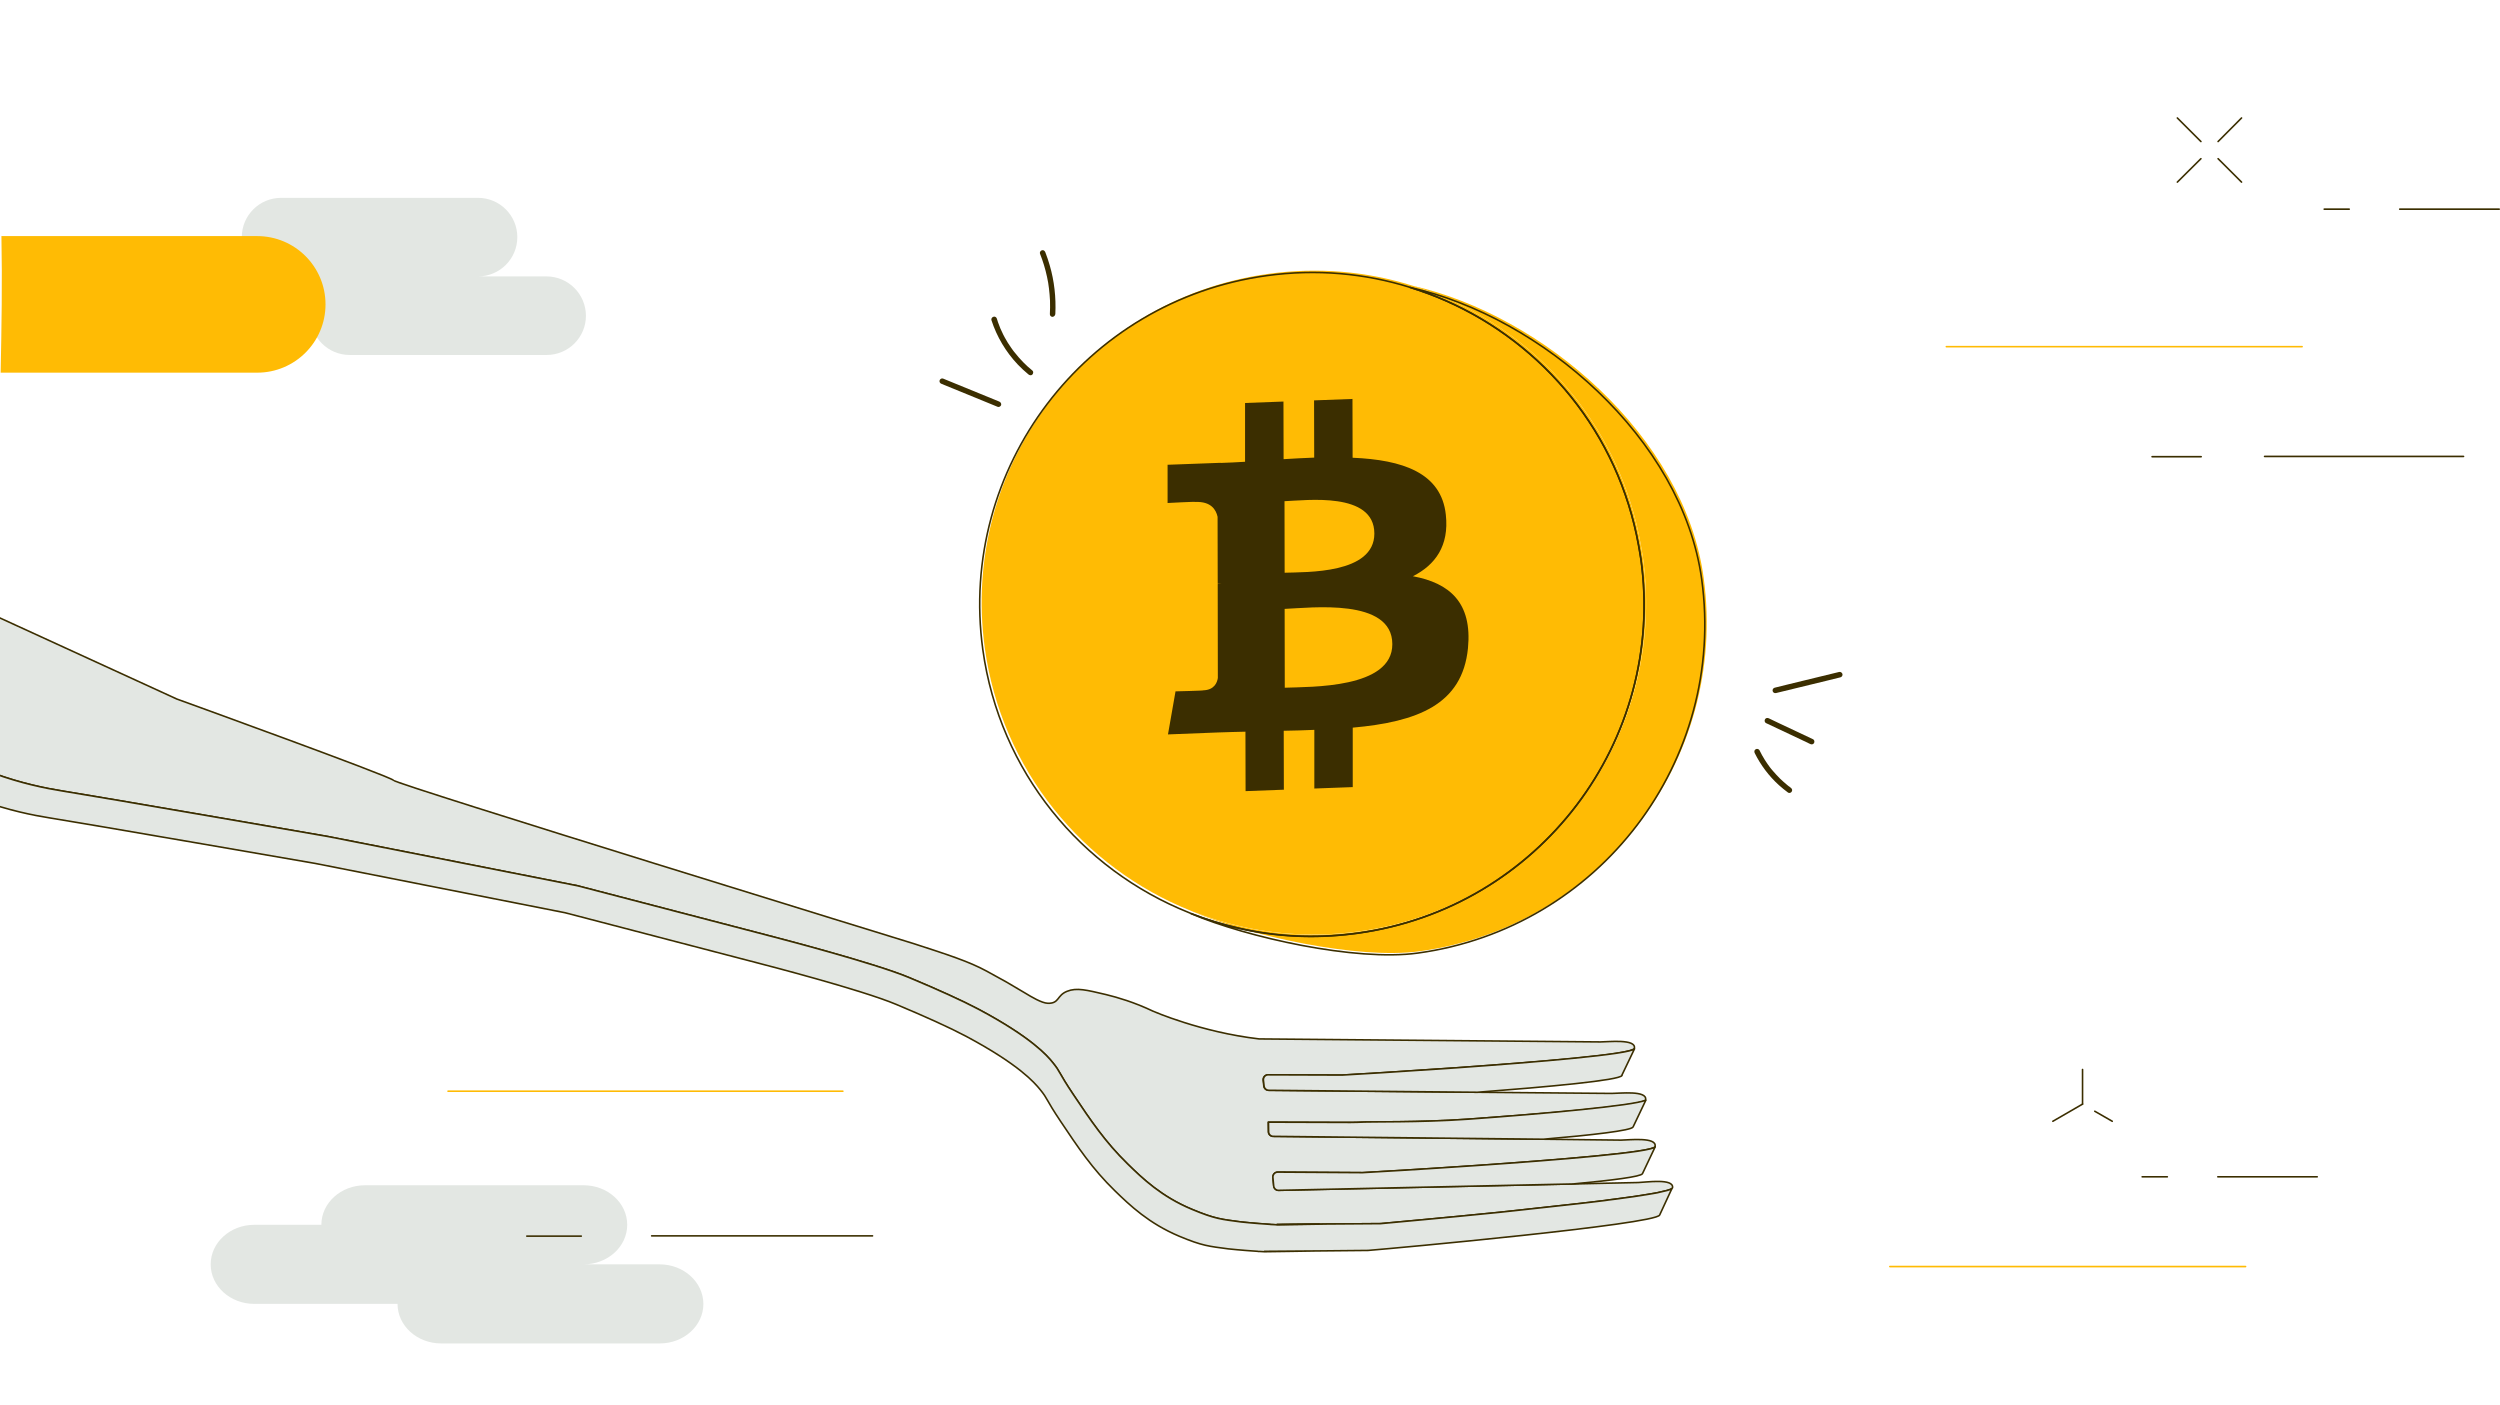 <svg width="662" height="372" viewBox="0 0 662 372" fill="none" xmlns="http://www.w3.org/2000/svg">
<g clip-path="url(#clip0_769_8388)">
<path d="M442.883 314.546C443.331 311.963 435.918 313.065 433.815 313.134L416.472 313.513C416.403 313.513 416.368 313.513 416.334 313.513L338.583 315.201C337.928 315.235 337.342 314.718 337.273 314.03L337.066 311.791C336.997 311.033 337.583 310.378 338.342 310.378L360.788 310.516C363.581 310.378 376.545 309.621 391.095 308.622C412.61 307.141 437.573 305.108 438.263 303.662C438.263 303.662 438.297 303.627 438.263 303.593C438.814 301.01 431.332 301.871 429.264 301.905L408.645 301.664L337.101 300.906C336.446 300.906 335.894 300.39 335.86 299.735L335.825 297.152L357.512 297.221C358.133 297.221 358.719 297.221 359.374 297.186C363.443 296.945 375.407 297.29 388.716 296.36C408.852 294.913 431.987 293.018 435.332 291.572C435.539 291.503 435.677 291.4 435.711 291.331C435.746 291.331 435.746 291.296 435.746 291.296C435.746 291.296 435.78 291.262 435.746 291.227C436.263 288.678 428.815 289.54 426.747 289.54L391.164 289.23C391.164 289.23 391.164 289.23 391.13 289.23L335.928 288.713C335.273 288.713 334.687 288.196 334.653 287.542L334.48 286.026C334.411 285.268 334.998 284.614 335.756 284.614L355.34 284.683C358.133 284.545 371.097 283.753 385.613 282.754C406.921 281.238 432.298 279.275 432.78 277.587C433.298 275.038 425.85 275.9 423.781 275.9L333.411 275.107C317.965 273.316 305.345 267.771 305.345 267.771C300.346 265.394 295.967 264.12 292.864 263.362C287.727 262.156 285.106 261.467 282.555 262.501C279.796 263.603 280.555 265.738 277.486 265.67C275.866 265.635 273.073 263.947 271.487 262.983C267.177 260.4 265.867 259.642 261.281 257.162C256.592 254.613 251.041 252.822 241.904 249.86C241.904 249.86 104.711 207.631 104.194 206.632C103.642 205.667 46.821 185.104 46.821 185.104L-12.553 157.893C-12.553 157.893 -28.344 151.865 -29.068 161.716C-29.068 161.785 -29.068 161.82 -29.068 161.854C-29.137 162.991 -29.24 164.162 -29.344 165.402C-29.344 165.471 -29.344 165.574 -29.344 165.643C-29.861 174.013 -30.033 182.555 -21.931 191.855C-21.655 192.165 -21.379 192.51 -21.069 192.82C-10.691 203.945 7.963 208.113 16.514 209.456C25.064 210.8 86.851 221.512 86.851 221.512L152.982 234.566L205.149 248.172C205.149 248.172 231.491 254.992 240.697 258.85C248.248 262.018 254.558 264.843 259.178 267.288C273.107 274.728 277.279 279.516 278.762 281.376C280.9 283.994 280.072 283.65 284.244 289.884C288.761 296.635 292.623 302.387 298.553 308.174C302.553 312.101 307.587 316.888 315.62 320.23C321.792 322.813 323.481 322.882 328.619 323.571C328.619 323.571 332.101 323.95 336.446 324.225L336.48 324.26C336.515 324.26 336.549 324.26 336.549 324.26C336.653 324.26 336.756 324.26 336.859 324.26C337.273 324.294 337.687 324.328 338.17 324.328H338.204C342.342 324.225 346.203 324.26 351.341 324.122L365.581 324.018C368.442 323.743 382.062 322.537 397.026 321.022C397.75 320.953 398.508 320.884 399.267 320.781C400.198 320.677 401.198 320.574 402.128 320.471C403.163 320.367 404.197 320.264 405.266 320.126C406.3 320.023 407.369 319.92 408.404 319.782C411.679 319.437 414.955 319.058 418.092 318.714C418.885 318.611 419.678 318.542 420.471 318.438C420.851 318.404 421.264 318.335 421.644 318.301C422.816 318.163 423.954 318.025 425.057 317.887C425.367 317.853 425.678 317.818 425.988 317.75C427.264 317.612 428.505 317.405 429.677 317.267C430.712 317.13 431.712 316.992 432.677 316.854C433.436 316.751 434.194 316.613 434.918 316.51C435.056 316.475 435.16 316.475 435.297 316.441C435.918 316.372 436.504 316.234 437.021 316.165C437.366 316.096 437.711 316.027 438.021 315.993C438.539 315.924 438.987 315.821 439.4 315.717C441.021 315.373 442.124 315.097 442.573 314.822C442.642 314.787 442.71 314.718 442.745 314.684C442.779 314.65 442.779 314.65 442.779 314.615C442.883 314.581 442.883 314.546 442.883 314.546Z" fill="#E3E7E3"/>
<path d="M338.239 324.26L349.444 324.122M442.883 314.546C443.331 311.963 435.918 313.065 433.815 313.134L416.472 313.513C416.403 313.513 416.368 313.513 416.334 313.513L338.583 315.201C337.928 315.235 337.342 314.718 337.273 314.03L337.066 311.791C336.997 311.033 337.583 310.378 338.342 310.378L360.788 310.516C363.581 310.378 376.545 309.621 391.095 308.622C412.61 307.141 437.573 305.108 438.263 303.662C438.263 303.662 438.297 303.627 438.263 303.593C438.814 301.01 431.332 301.871 429.264 301.905L408.645 301.664L337.101 300.906C336.446 300.906 335.894 300.39 335.86 299.735L335.825 297.152L357.512 297.221C358.133 297.221 358.719 297.221 359.374 297.186C363.443 296.945 375.407 297.29 388.716 296.36C408.852 294.913 431.987 293.018 435.332 291.572C435.539 291.503 435.677 291.4 435.711 291.331C435.746 291.331 435.746 291.296 435.746 291.296C435.746 291.296 435.78 291.262 435.746 291.227C436.263 288.678 428.815 289.54 426.747 289.54L391.164 289.23C391.164 289.23 391.164 289.23 391.13 289.23L335.928 288.713C335.273 288.713 334.687 288.196 334.653 287.542L334.48 286.026C334.411 285.268 334.998 284.614 335.756 284.614L355.34 284.683C358.133 284.545 371.097 283.753 385.613 282.754C406.921 281.238 432.298 279.275 432.78 277.587C433.298 275.038 425.85 275.9 423.781 275.9L333.411 275.107C317.965 273.316 305.345 267.771 305.345 267.771C300.346 265.394 295.967 264.12 292.864 263.362C287.727 262.156 285.106 261.467 282.555 262.501C279.796 263.603 280.555 265.738 277.486 265.67C275.866 265.635 273.073 263.947 271.487 262.983C267.177 260.4 265.867 259.642 261.281 257.162C256.592 254.613 251.041 252.822 241.904 249.86C241.904 249.86 104.711 207.631 104.194 206.632C103.642 205.667 46.821 185.104 46.821 185.104L-12.553 157.893C-12.553 157.893 -28.344 151.865 -29.068 161.716C-29.068 161.785 -29.068 161.82 -29.068 161.854C-29.137 162.991 -29.24 164.162 -29.344 165.402C-29.344 165.471 -29.344 165.574 -29.344 165.643C-29.861 174.013 -30.033 182.555 -21.931 191.855C-21.655 192.165 -21.379 192.51 -21.069 192.82C-10.691 203.945 7.963 208.113 16.514 209.456C25.064 210.8 86.851 221.512 86.851 221.512L152.982 234.566L205.149 248.172C205.149 248.172 231.491 254.992 240.697 258.85C248.248 262.018 254.558 264.843 259.178 267.288C273.107 274.728 277.279 279.516 278.762 281.376C280.9 283.994 280.072 283.65 284.244 289.884C288.761 296.635 292.623 302.387 298.553 308.174C302.553 312.101 307.587 316.888 315.62 320.23C321.792 322.813 323.481 322.882 328.619 323.571C328.619 323.571 332.101 323.95 336.446 324.225L336.48 324.26C336.515 324.26 336.549 324.26 336.549 324.26C336.653 324.26 336.756 324.26 336.859 324.26C337.273 324.294 337.687 324.328 338.17 324.328H338.204C342.342 324.225 346.203 324.26 351.341 324.122L365.581 324.018C368.442 323.743 382.062 322.537 397.026 321.022C397.75 320.953 398.508 320.884 399.267 320.781C400.198 320.677 401.198 320.574 402.128 320.471C403.163 320.367 404.197 320.264 405.266 320.126C406.3 320.023 407.369 319.92 408.404 319.782C411.679 319.437 414.955 319.058 418.092 318.714C418.885 318.611 419.678 318.542 420.471 318.438C420.851 318.404 421.264 318.335 421.644 318.301C422.816 318.163 423.954 318.025 425.057 317.887C425.367 317.853 425.678 317.818 425.988 317.75C427.264 317.612 428.505 317.405 429.677 317.267C430.712 317.13 431.712 316.992 432.677 316.854C433.436 316.751 434.194 316.613 434.918 316.51C435.056 316.475 435.16 316.475 435.297 316.441C435.918 316.372 436.504 316.234 437.021 316.165C437.366 316.096 437.711 316.027 438.021 315.993C438.539 315.924 438.987 315.821 439.4 315.717C441.021 315.373 442.124 315.097 442.573 314.822C442.641 314.787 442.71 314.718 442.745 314.684C442.779 314.65 442.779 314.65 442.779 314.615C442.883 314.581 442.883 314.546 442.883 314.546Z" stroke="#3B2E00" stroke-width="0.426" stroke-miterlimit="10" stroke-linecap="round" stroke-linejoin="round"/>
<path d="M439.471 321.745C438.299 324.225 369.203 330.563 362.272 331.114L348.239 331.252L334.827 331.355V331.39L348.239 331.252C342.964 331.39 339.033 331.355 334.827 331.458C334.413 331.458 333.999 331.424 333.62 331.39H333.206C333.172 331.39 333.172 331.39 333.137 331.39L333.103 331.355C328.759 331.08 325.276 330.701 325.276 330.701C320.139 330.012 318.449 329.943 312.278 327.36C304.244 323.984 299.21 319.196 295.21 315.304C289.28 309.552 285.418 303.765 280.902 297.014C276.73 290.78 277.557 291.124 275.419 288.506C273.902 286.646 269.765 281.858 255.835 274.418C251.215 271.973 244.905 269.148 237.354 265.98C228.148 262.087 201.806 255.302 201.806 255.302L149.639 241.696L83.508 228.642C83.508 228.642 21.756 217.93 13.171 216.586C4.585 215.243 -14.068 211.11 -24.412 199.95C-34.79 188.824 -32.962 178.766 -32.273 168.915C-32.204 167.882 -31.962 167.021 -31.583 166.263C-31.411 165.918 -31.169 165.367 -30.894 164.782C-30.342 163.611 -29.618 162.233 -28.894 161.923C-28.963 163.06 -29.066 164.231 -29.17 165.471C-29.17 165.54 -29.17 165.643 -29.17 165.712C-29.859 174.013 -30.032 182.555 -21.929 191.855C-21.653 192.165 -21.377 192.51 -21.067 192.82C-10.689 203.945 7.964 208.113 16.515 209.456C25.066 210.8 86.853 221.512 86.853 221.512L152.984 234.566L205.151 248.172C205.151 248.172 231.493 254.992 240.699 258.85C248.25 262.018 254.559 264.843 259.18 267.288C273.109 274.728 277.281 279.516 278.764 281.376C280.902 283.994 280.074 283.65 284.246 289.884C288.763 296.635 292.624 302.387 298.555 308.174C302.554 312.101 307.588 316.888 315.622 320.23C321.794 322.813 323.483 322.882 328.621 323.571C328.621 323.571 332.103 323.95 336.447 324.225L336.482 324.26C336.516 324.26 336.551 324.26 336.551 324.26C336.654 324.26 336.758 324.26 336.861 324.26C337.275 324.294 337.689 324.328 338.171 324.328H338.206C342.343 324.225 346.205 324.26 351.342 324.122L365.582 324.018C368.444 323.743 382.063 322.537 397.027 321.022C397.751 320.953 398.51 320.884 399.269 320.781C400.199 320.677 401.199 320.574 402.13 320.471C403.165 320.367 404.199 320.264 405.268 320.126C406.302 320.023 407.371 319.92 408.405 319.782C411.681 319.437 414.957 319.058 418.094 318.714C418.887 318.611 419.68 318.542 420.473 318.438C420.852 318.404 421.266 318.335 421.645 318.301C422.818 318.163 423.956 318.025 425.059 317.887C425.369 317.853 425.68 317.818 425.99 317.75C427.266 317.612 428.472 317.44 429.679 317.267C430.714 317.13 431.713 316.992 432.679 316.854C433.437 316.751 434.196 316.613 434.92 316.51C435.058 316.475 435.161 316.475 435.299 316.441C435.92 316.372 436.506 316.234 437.023 316.165C437.368 316.096 437.713 316.027 438.023 315.993C438.54 315.924 438.989 315.821 439.402 315.717C441.023 315.373 442.126 315.097 442.574 314.822C442.609 314.822 442.643 314.787 442.643 314.787C442.678 314.753 442.712 314.787 442.678 314.822L439.471 321.745Z" fill="#E3E7E3"/>
<path d="M348.239 331.252L362.272 331.114C369.203 330.563 438.299 324.225 439.471 321.745L442.678 314.822C442.712 314.787 442.678 314.753 442.643 314.787C442.643 314.787 442.609 314.822 442.574 314.822C442.126 315.097 441.023 315.373 439.402 315.717C438.989 315.821 438.54 315.924 438.023 315.993C437.713 316.027 437.368 316.096 437.023 316.165C436.506 316.234 435.92 316.372 435.299 316.441C435.161 316.475 435.058 316.475 434.92 316.51C434.196 316.613 433.437 316.751 432.679 316.854C431.713 316.992 430.713 317.13 429.679 317.267C428.472 317.44 427.266 317.612 425.99 317.75C425.68 317.818 425.369 317.853 425.059 317.887C423.956 318.025 422.818 318.163 421.645 318.301C421.266 318.335 420.852 318.404 420.473 318.438C419.68 318.542 418.887 318.611 418.094 318.714C414.957 319.058 411.681 319.437 408.405 319.782C407.371 319.92 406.302 320.023 405.268 320.126C404.199 320.264 403.165 320.367 402.13 320.471C401.199 320.574 400.199 320.677 399.269 320.781C398.51 320.884 397.751 320.953 397.027 321.022C382.063 322.537 368.444 323.743 365.582 324.018L351.342 324.122C346.205 324.26 342.343 324.225 338.206 324.328H338.171C337.689 324.328 337.275 324.294 336.861 324.26C336.758 324.26 336.654 324.26 336.551 324.26C336.551 324.26 336.516 324.26 336.482 324.26L336.447 324.225C332.103 323.95 328.621 323.571 328.621 323.571C323.483 322.882 321.794 322.813 315.622 320.23C307.588 316.888 302.554 312.101 298.555 308.174C292.624 302.387 288.763 296.635 284.246 289.884C280.074 283.65 280.902 283.994 278.764 281.376C277.281 279.516 273.109 274.728 259.18 267.288C254.559 264.843 248.25 262.018 240.699 258.85C231.493 254.992 205.151 248.172 205.151 248.172L152.984 234.566L86.853 221.512C86.853 221.512 25.066 210.8 16.515 209.456C7.964 208.113 -10.689 203.945 -21.067 192.82C-21.377 192.51 -21.653 192.165 -21.929 191.855C-30.032 182.555 -29.859 174.013 -29.17 165.712C-29.17 165.643 -29.17 165.54 -29.17 165.471C-29.066 164.231 -28.963 163.06 -28.894 161.923C-29.618 162.233 -30.342 163.611 -30.894 164.782C-31.169 165.367 -31.411 165.918 -31.583 166.263C-31.962 167.021 -32.204 167.882 -32.273 168.915C-32.962 178.766 -34.79 188.824 -24.412 199.95C-14.068 211.11 4.585 215.243 13.171 216.586C21.756 217.93 83.508 228.642 83.508 228.642L149.639 241.696L201.806 255.302C201.806 255.302 228.148 262.087 237.354 265.98C244.905 269.148 251.215 271.973 255.835 274.418C269.765 281.858 273.902 286.646 275.419 288.506C277.557 291.124 276.73 290.78 280.902 297.014C285.418 303.765 289.28 309.552 295.21 315.304C299.21 319.196 304.244 323.984 312.278 327.36C318.449 329.943 320.139 330.012 325.276 330.701C325.276 330.701 328.759 331.08 333.103 331.355L333.137 331.39C333.172 331.39 333.172 331.39 333.206 331.39H333.62C333.999 331.424 334.413 331.458 334.827 331.458C339.033 331.355 342.964 331.39 348.239 331.252ZM348.239 331.252L334.827 331.355V331.39L348.239 331.252Z" stroke="#3B2E00" stroke-width="0.426" stroke-miterlimit="10" stroke-linecap="round" stroke-linejoin="round"/>
<path d="M338.242 324.225L349.448 324.122L338.242 324.26V324.225Z" fill="#E3E7E3" stroke="#3B2E00" stroke-width="0.426" stroke-miterlimit="10"/>
<path d="M432.436 298.427C431.988 299.357 421.679 300.562 408.715 301.664L337.17 300.907C336.515 300.907 335.963 300.39 335.929 299.735L335.895 297.152L357.582 297.221C358.203 297.221 358.789 297.221 359.444 297.187C363.512 296.945 375.477 297.29 388.786 296.36C408.921 294.913 432.436 292.778 435.815 291.331L432.436 298.427Z" fill="#E3E7E3" stroke="#3B2E00" stroke-width="0.426" stroke-miterlimit="10" stroke-linecap="round" stroke-linejoin="round"/>
<path d="M438.299 303.662L434.92 310.792C434.541 311.584 426.886 312.549 416.508 313.513C416.439 313.513 416.405 313.513 416.37 313.513L338.585 315.201C337.93 315.235 337.344 314.719 337.275 314.03L337.068 311.791C336.999 311.033 337.585 310.379 338.344 310.379L360.79 310.517C363.582 310.379 376.547 309.621 391.097 308.622C412.612 307.141 437.609 305.109 438.299 303.662Z" fill="#E3E7E3" stroke="#3B2E00" stroke-width="0.426" stroke-miterlimit="10" stroke-linecap="round" stroke-linejoin="round"/>
<path d="M429.508 284.786C428.887 286.06 410.165 287.782 391.236 289.229C391.236 289.229 391.236 289.229 391.202 289.229L336.001 288.712C335.345 288.712 334.759 288.196 334.725 287.541L334.552 286.026C334.483 285.268 335.07 284.579 335.828 284.613L355.412 284.682C358.205 284.545 371.169 283.752 385.685 282.753C406.993 281.238 431.68 279.171 432.818 277.725L429.474 284.717C429.542 284.751 429.542 284.786 429.508 284.786Z" fill="#E3E7E3" stroke="#3B2E00" stroke-width="0.426" stroke-miterlimit="10" stroke-linecap="round" stroke-linejoin="round"/>
<path d="M375.927 251.892C359.515 254.165 330.518 247.69 315.934 241.455C320.037 243.074 324.312 244.349 328.622 245.347C338.242 247.552 348.413 248.103 358.791 246.794C359.17 246.76 359.515 246.725 359.895 246.656C408.027 240.077 441.679 195.747 435.059 147.663C434.956 146.974 434.818 146.251 434.714 145.562C434.645 145.114 434.542 144.632 434.473 144.184C434.473 144.115 434.438 144.046 434.438 143.977C429.094 114.286 409.303 90.52 383.271 79.118C380.237 77.775 377.134 76.638 373.928 75.64C408.683 83.459 445.989 115.561 451.126 152.933C457.712 200.983 424.026 245.313 375.927 251.892Z" fill="#FFBB04"/>
<path d="M359.893 246.622C359.514 246.656 359.169 246.725 358.789 246.76C348.446 248.069 338.24 247.518 328.62 245.313C324.276 244.314 320.035 243.04 315.932 241.421C315.725 241.352 315.518 241.249 315.277 241.145C286.9 229.779 265.247 203.98 260.765 171.533C254.18 123.449 287.797 79.119 335.93 72.505C349.101 70.68 361.996 71.885 373.891 75.605C377.098 76.604 380.201 77.741 383.235 79.084C409.267 90.485 429.058 114.252 434.402 143.943C434.437 144.012 434.437 144.081 434.437 144.15C434.506 144.598 434.609 145.08 434.678 145.528C434.816 146.216 434.919 146.94 435.023 147.629C441.677 195.713 408.026 240.043 359.893 246.622Z" fill="#FFBB04"/>
<path d="M375.412 252.374C359 254.648 330.003 248.172 315.418 241.938C319.521 243.557 323.796 244.831 328.106 245.83C337.726 248.034 347.897 248.585 358.276 247.277C358.655 247.242 359 247.208 359.379 247.139C407.512 240.56 441.163 196.23 434.543 148.145C434.44 147.457 434.302 146.733 434.199 146.044C434.13 145.597 434.026 145.114 433.957 144.667C433.957 144.598 433.923 144.529 433.923 144.46C428.579 114.769 408.788 91.002 382.756 79.601C379.722 78.258 376.618 77.121 373.412 76.122C408.167 83.941 445.473 116.043 450.611 153.415C457.196 201.465 423.545 245.795 375.412 252.374Z" stroke="#3B2E00" stroke-width="0.426" stroke-miterlimit="10" stroke-linecap="round" stroke-linejoin="round"/>
<path d="M359.377 247.104C358.998 247.139 358.653 247.208 358.274 247.242C347.93 248.551 337.724 248 328.105 245.796C323.76 244.797 319.519 243.522 315.416 241.903C315.209 241.834 315.002 241.731 314.761 241.628C286.385 230.261 264.732 204.462 260.25 172.016C253.664 123.931 287.281 79.601 335.414 72.988C348.585 71.162 361.48 72.368 373.376 76.088C376.582 77.087 379.685 78.223 382.72 79.567C408.751 90.968 428.542 114.734 433.887 144.426C433.921 144.494 433.921 144.563 433.921 144.632C433.99 145.08 434.093 145.562 434.162 146.01C434.3 146.699 434.404 147.422 434.507 148.111C441.196 196.196 407.51 240.526 359.377 247.104Z" stroke="#3B2E00" stroke-width="0.426" stroke-miterlimit="10" stroke-linecap="round" stroke-linejoin="round"/>
<path d="M382.858 136.331C381.685 125.136 371.307 121.761 358.171 121.21L358.136 105.641L347.965 106.02L347.999 121.175C345.344 121.278 342.586 121.416 339.897 121.588L339.862 106.33L329.691 106.708V122.277C327.484 122.415 325.312 122.518 323.209 122.587V122.553L309.176 123.07V133.196C309.176 133.196 316.692 132.783 316.554 132.921C320.657 132.748 322.002 134.953 322.416 136.847L322.45 154.586C322.726 154.586 323.105 154.586 323.519 154.621C323.174 154.621 322.83 154.655 322.45 154.655L322.485 179.524C322.312 180.73 321.554 182.693 318.658 182.796C318.795 182.9 311.279 183.072 311.279 183.072L309.279 194.473L322.519 193.956C324.967 193.853 327.415 193.818 329.794 193.75L329.829 209.491L339.966 209.112L339.931 193.508C342.724 193.474 345.413 193.371 348.034 193.267V208.802L358.205 208.423V192.682C375.272 191.132 387.237 186.654 388.719 171.636C389.892 159.546 383.823 154.38 374.135 152.588C380.065 149.592 383.754 144.528 382.858 136.331ZM368.687 170.568C368.721 182.348 347.103 181.832 340.207 182.107L340.173 161.234C347.068 160.958 368.687 158.272 368.687 170.568ZM363.929 141.291C363.929 152.003 345.931 151.452 340.173 151.658L340.138 132.714C345.896 132.507 363.929 130.131 363.929 141.291Z" fill="#3B2E00"/>
<path d="M279.454 83.114C279.661 78.774 279.178 74.4 277.971 70.266C277.626 69.095 277.247 67.924 276.799 66.787C276.661 66.443 276.316 66.133 275.902 66.271C275.557 66.374 275.247 66.787 275.385 67.166C276.178 69.164 276.799 71.196 277.247 73.297C277.35 73.814 277.454 74.331 277.557 74.882C277.592 75.123 277.626 75.399 277.661 75.64C277.695 75.95 277.73 76.088 277.764 76.363C277.902 77.431 277.971 78.499 278.04 79.566C278.074 80.772 278.074 81.978 278.005 83.183C277.971 83.562 278.35 83.941 278.73 83.906C279.143 83.838 279.419 83.528 279.454 83.114Z" fill="#3B2E00"/>
<path d="M262.526 84.767C263.939 89.142 266.353 93.206 269.525 96.547C270.422 97.478 271.352 98.339 272.352 99.165C272.663 99.406 273.111 99.475 273.387 99.165C273.628 98.89 273.697 98.373 273.387 98.132C271.628 96.72 270.077 95.101 268.698 93.344C268.698 93.344 268.56 93.172 268.629 93.275C268.594 93.241 268.56 93.172 268.525 93.138C268.456 93.034 268.387 92.931 268.284 92.828C268.111 92.586 267.939 92.345 267.767 92.104C267.456 91.656 267.181 91.209 266.87 90.761C266.284 89.796 265.732 88.832 265.284 87.799C264.974 87.179 264.801 86.765 264.595 86.18C264.353 85.594 264.146 85.009 263.974 84.389C263.871 84.01 263.457 83.734 263.077 83.872C262.698 83.975 262.422 84.389 262.526 84.767Z" fill="#3B2E00"/>
<path d="M264.593 106.33C260.731 104.746 256.869 103.161 252.973 101.577C251.87 101.129 250.801 100.681 249.698 100.234C249.353 100.096 248.87 100.406 248.801 100.75C248.698 101.164 248.939 101.508 249.319 101.646C253.18 103.23 257.042 104.815 260.938 106.399C262.041 106.847 263.11 107.295 264.214 107.743C264.558 107.88 265.041 107.57 265.11 107.226C265.179 106.813 264.972 106.503 264.593 106.33Z" fill="#3B2E00"/>
<path d="M464.64 199.399C466.226 202.602 468.398 205.495 471.053 207.907C471.812 208.595 472.639 209.25 473.467 209.87C473.777 210.111 474.294 209.939 474.467 209.594C474.674 209.215 474.536 208.837 474.191 208.595C474.122 208.527 474.019 208.458 473.95 208.389C473.915 208.354 473.846 208.32 473.812 208.285C473.812 208.285 473.708 208.217 473.777 208.285C473.605 208.148 473.432 208.01 473.26 207.872C472.915 207.597 472.605 207.321 472.295 207.045C471.639 206.46 471.019 205.874 470.433 205.22C470.157 204.91 469.847 204.6 469.571 204.255C469.433 204.083 469.295 203.945 469.157 203.773C469.088 203.704 469.054 203.635 468.985 203.567C468.95 203.532 468.916 203.463 468.881 203.429C468.847 203.394 468.847 203.36 468.812 203.36C468.847 203.394 468.847 203.394 468.812 203.36C468.295 202.671 467.778 201.948 467.33 201.224C466.812 200.398 466.33 199.537 465.916 198.675C465.744 198.331 465.226 198.193 464.916 198.4C464.537 198.607 464.468 199.02 464.64 199.399Z" fill="#3B2E00"/>
<path d="M467.643 191.477C470.677 192.924 473.711 194.336 476.78 195.783C477.642 196.196 478.504 196.609 479.366 197.023C479.71 197.195 480.159 197.126 480.365 196.747C480.538 196.437 480.469 195.92 480.09 195.748C477.055 194.302 474.021 192.889 470.953 191.443C470.091 191.029 469.229 190.616 468.367 190.203C468.022 190.03 467.574 190.099 467.367 190.478C467.194 190.788 467.263 191.305 467.643 191.477Z" fill="#3B2E00"/>
<path d="M470.295 183.52C474.743 182.452 479.157 181.35 483.604 180.282C484.846 179.972 486.121 179.662 487.363 179.352C487.742 179.249 487.983 178.836 487.88 178.457C487.742 178.078 487.363 177.837 486.983 177.94C482.536 179.008 478.122 180.11 473.674 181.178C472.433 181.488 471.157 181.798 469.916 182.108C469.537 182.211 469.296 182.624 469.399 183.003C469.502 183.382 469.882 183.623 470.295 183.52Z" fill="#3B2E00"/>
<path d="M174.673 334.8H154.537C160.916 334.8 166.088 330.115 166.088 324.329C166.088 318.542 160.916 313.857 154.537 313.857H96.647C90.268 313.857 85.096 318.542 85.096 324.329H67.34C60.961 324.329 55.789 329.013 55.789 334.8C55.789 340.586 60.961 345.271 67.34 345.271H105.267C105.267 351.057 110.439 355.742 116.817 355.742H174.708C181.086 355.742 186.258 351.057 186.258 345.271C186.224 339.484 181.052 334.8 174.673 334.8Z" fill="#E3E7E3"/>
<path d="M139.504 327.325H153.916" stroke="#3B2E00" stroke-width="0.426" stroke-miterlimit="10" stroke-linecap="round" stroke-linejoin="round"/>
<path d="M118.645 288.954H223.185" stroke="#FFBB04" stroke-width="0.426" stroke-miterlimit="10" stroke-linecap="round" stroke-linejoin="round"/>
<path d="M172.566 327.257H231.043" stroke="#3B2E00" stroke-width="0.426" stroke-miterlimit="10" stroke-linecap="round" stroke-linejoin="round"/>
<path d="M635.449 55.387H661.791" stroke="#3B2E00" stroke-width="0.426" stroke-miterlimit="10" stroke-linecap="round" stroke-linejoin="round"/>
<path d="M615.453 55.387H622.073" stroke="#3B2E00" stroke-width="0.426" stroke-miterlimit="10" stroke-linecap="round" stroke-linejoin="round"/>
<path d="M569.871 120.935H582.87" stroke="#3B2E00" stroke-width="0.426" stroke-miterlimit="10" stroke-linecap="round" stroke-linejoin="round"/>
<path d="M515.395 91.795H609.592" stroke="#FFBB04" stroke-width="0.426" stroke-miterlimit="10" stroke-linecap="round" stroke-linejoin="round"/>
<path d="M599.66 120.865H652.344" stroke="#3B2E00" stroke-width="0.426" stroke-miterlimit="10" stroke-linecap="round" stroke-linejoin="round"/>
<path d="M576.562 31.241L582.803 37.476" stroke="#3B2E00" stroke-width="0.426" stroke-miterlimit="10" stroke-linecap="round" stroke-linejoin="round"/>
<path d="M587.352 42.023L593.558 48.222" stroke="#3B2E00" stroke-width="0.426" stroke-miterlimit="10" stroke-linecap="round" stroke-linejoin="round"/>
<path d="M576.562 48.222L582.803 42.023" stroke="#3B2E00" stroke-width="0.426" stroke-miterlimit="10" stroke-linecap="round" stroke-linejoin="round"/>
<path d="M587.352 37.476L593.558 31.241" stroke="#3B2E00" stroke-width="0.426" stroke-miterlimit="10" stroke-linecap="round" stroke-linejoin="round"/>
<path d="M543.598 296.911L551.459 292.364" stroke="#3B2E00" stroke-width="0.426" stroke-miterlimit="10" stroke-linecap="round" stroke-linejoin="round"/>
<path d="M559.319 296.911L554.699 294.259" stroke="#3B2E00" stroke-width="0.426" stroke-miterlimit="10" stroke-linecap="round" stroke-linejoin="round"/>
<path d="M551.457 292.364V283.202" stroke="#3B2E00" stroke-width="0.426" stroke-miterlimit="10" stroke-linecap="round" stroke-linejoin="round"/>
<path d="M587.285 311.619H613.593" stroke="#3B2E00" stroke-width="0.426" stroke-miterlimit="10" stroke-linecap="round" stroke-linejoin="round"/>
<path d="M567.25 311.619H573.904" stroke="#3B2E00" stroke-width="0.426" stroke-miterlimit="10" stroke-linecap="round" stroke-linejoin="round"/>
<path d="M500.43 335.386H594.627" stroke="#FFBB04" stroke-width="0.426" stroke-miterlimit="10" stroke-linecap="round" stroke-linejoin="round"/>
<path d="M144.709 73.194H126.573C132.331 73.194 136.986 68.544 136.986 62.792C136.986 57.04 132.331 52.39 126.573 52.39H74.441C68.683 52.39 64.028 57.04 64.028 62.792H48.03C42.272 62.792 37.617 67.442 37.617 73.194C37.617 78.946 42.272 83.596 48.03 83.596H82.199C82.199 89.349 86.853 93.999 92.612 93.999H144.744C150.502 93.999 155.157 89.349 155.157 83.596C155.122 77.844 150.468 73.194 144.709 73.194Z" fill="#E3E7E3"/>
<path d="M68.096 62.517H0.379C0.62 74.779 0.413 86.662 0.172 98.683H68.096C78.095 98.683 86.197 90.589 86.197 80.6C86.197 70.611 78.095 62.517 68.096 62.517Z" fill="#FFBB04"/>
</g>
<defs>
<clipPath id="clip0_769_8388">
<rect width="662" height="372" fill="white"/>
</clipPath>
</defs>
</svg>
